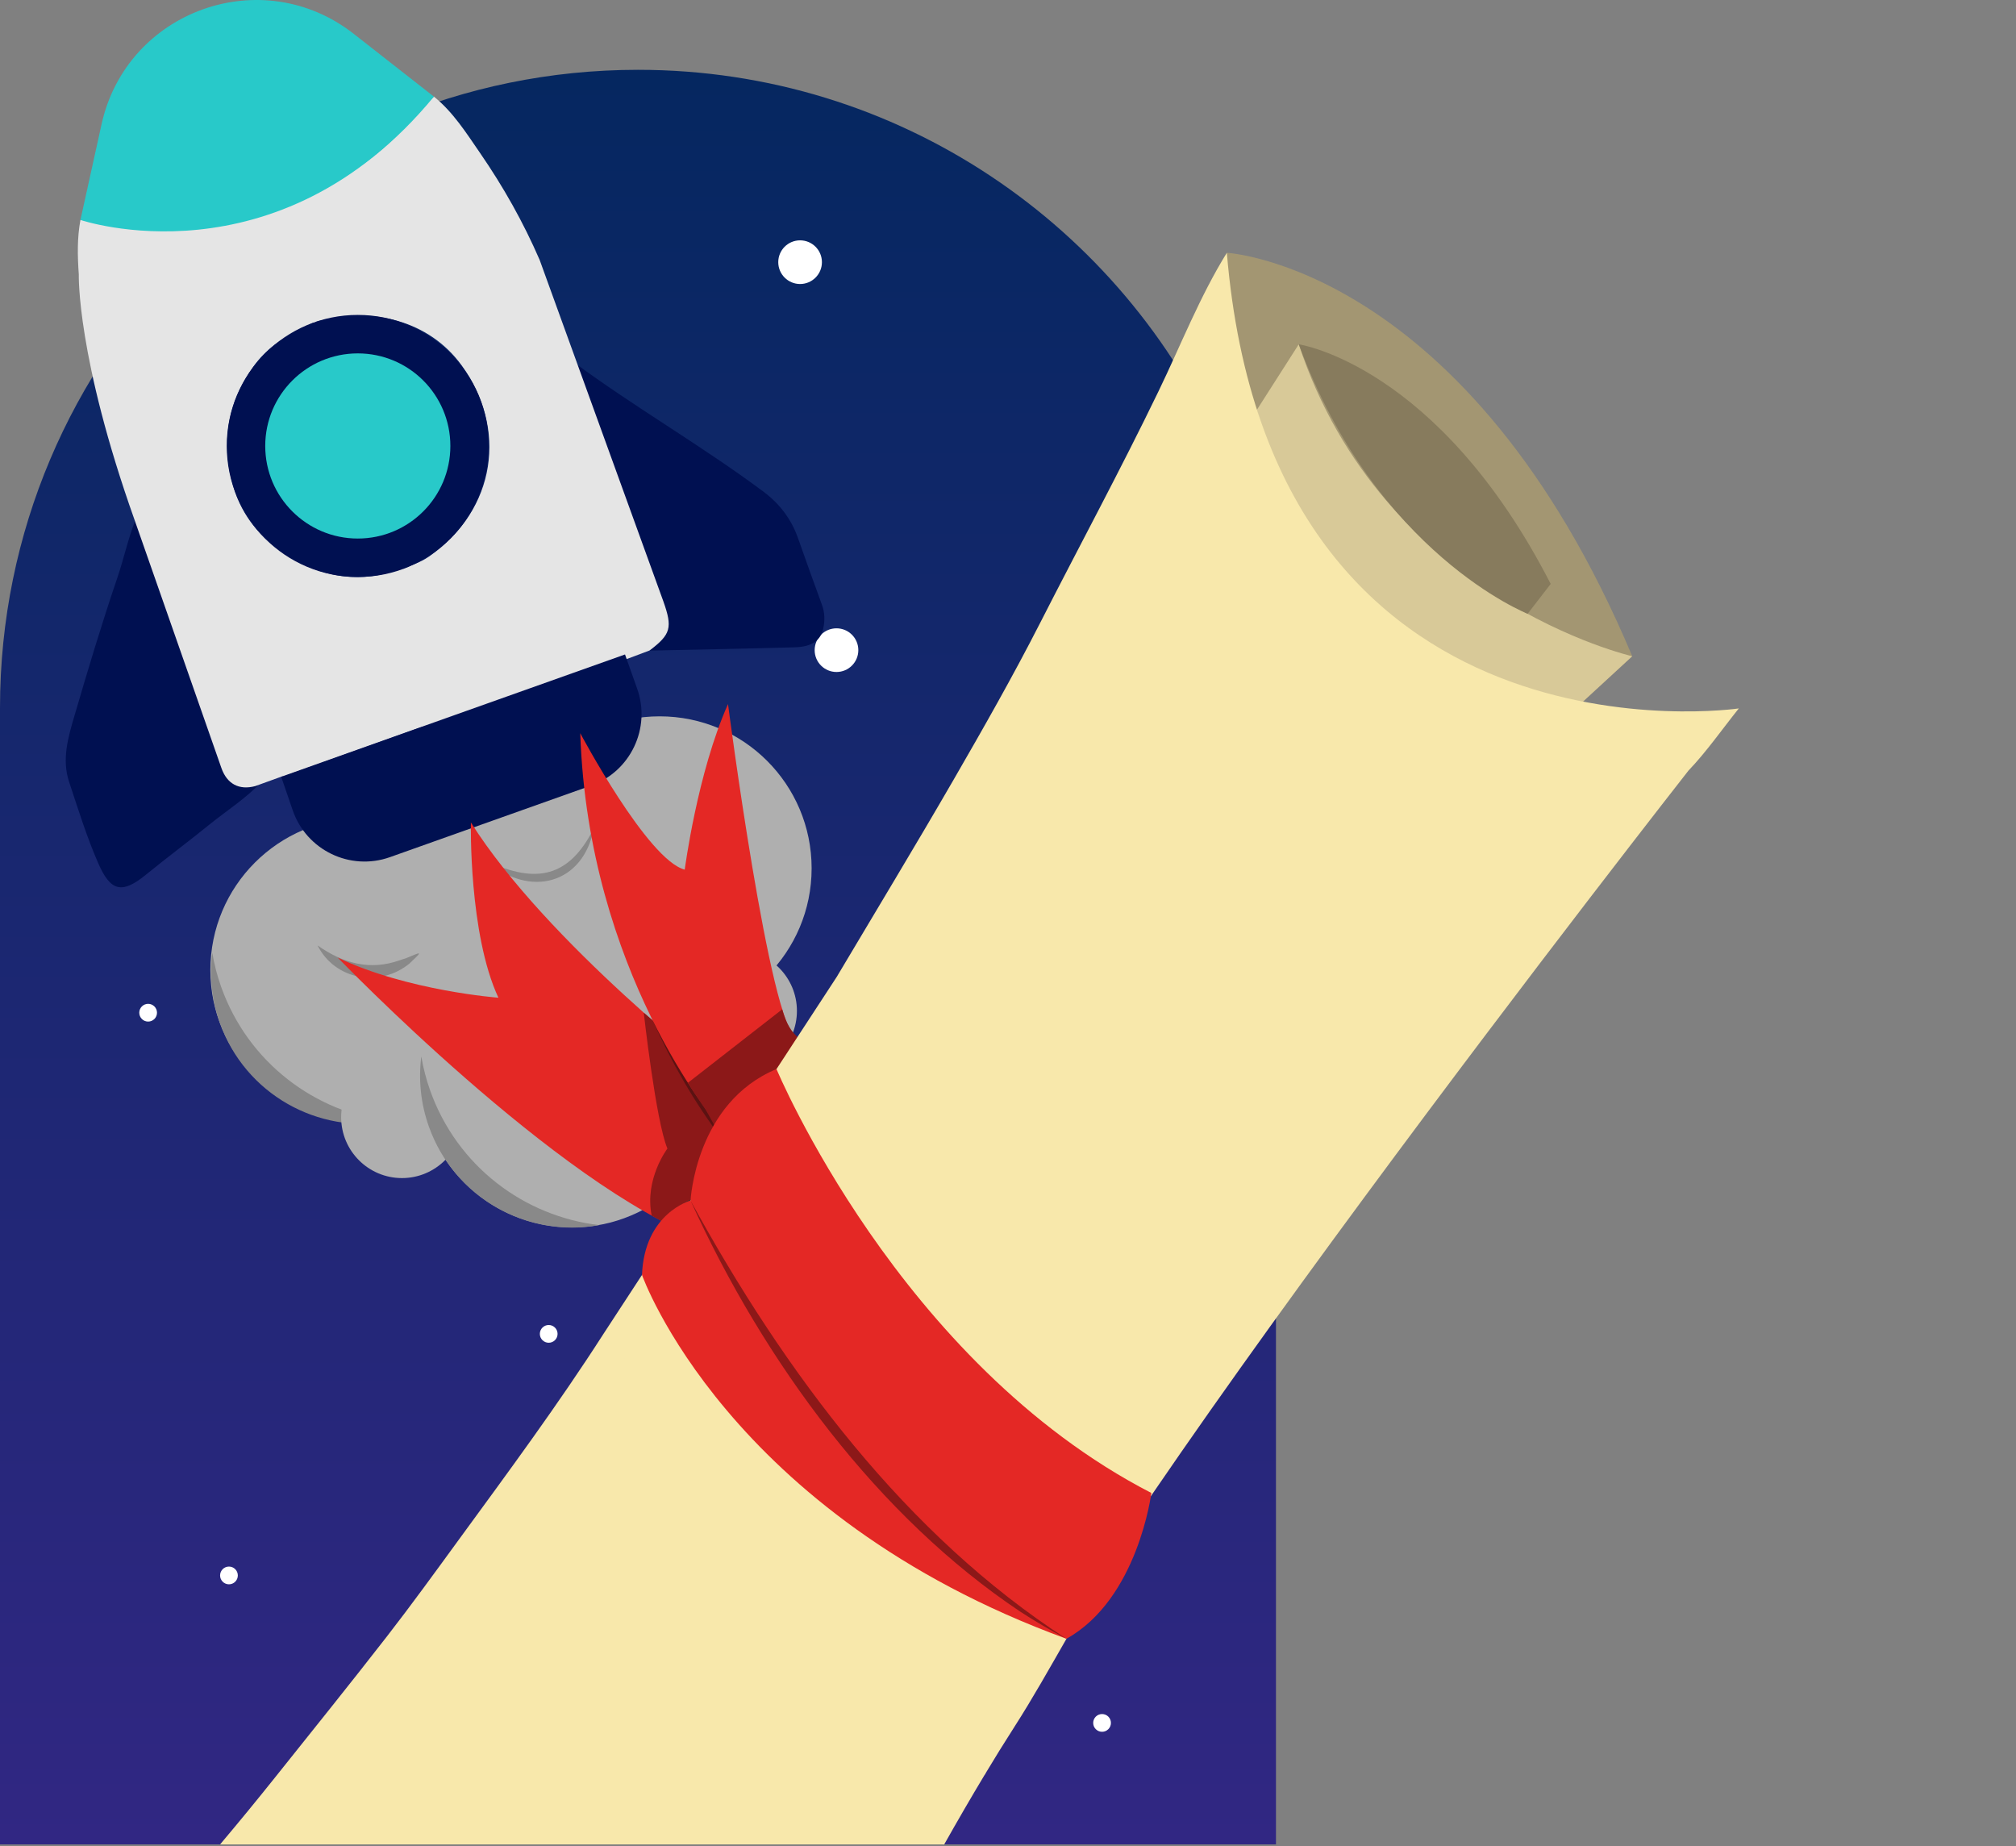 <svg width="320" height="293" viewBox="0 0 320 293" fill="none" xmlns="http://www.w3.org/2000/svg">
<rect x="0" y="0" width="320" height="293" fill="#808080" stroke="none"/>
<g clip-path="url(#clip0_4253_8170)">
<path d="M202.533 112.346V292.74H0V112.346C0 56.418 45.338 11.08 101.267 11.08C142.643 11.08 178.222 35.894 193.933 71.446C199.463 83.953 202.533 97.794 202.533 112.346Z" fill="url(#paint0_linear_4253_8170)"/>
<path d="M82.23 71.037C83.008 71.037 83.638 70.407 83.638 69.629C83.638 68.852 83.008 68.222 82.23 68.222C81.453 68.222 80.823 68.852 80.823 69.629C80.823 70.407 81.453 71.037 82.23 71.037Z" fill="white"/>
<path d="M174.931 274.864C175.708 274.864 176.339 274.233 176.339 273.456C176.339 272.679 175.708 272.048 174.931 272.048C174.154 272.048 173.523 272.679 173.523 273.456C173.523 274.233 174.154 274.864 174.931 274.864Z" fill="white"/>
<path d="M136.249 226.737C137.026 226.737 137.657 226.107 137.657 225.329C137.657 224.552 137.026 223.922 136.249 223.922C135.472 223.922 134.841 224.552 134.841 225.329C134.841 226.107 135.472 226.737 136.249 226.737Z" fill="white"/>
<path d="M87.097 213.117C87.874 213.117 88.504 212.487 88.504 211.709C88.504 210.932 87.874 210.302 87.097 210.302C86.319 210.302 85.689 210.932 85.689 211.709C85.689 212.487 86.319 213.117 87.097 213.117Z" fill="white"/>
<path d="M36.343 251.457C37.12 251.457 37.75 250.827 37.75 250.05C37.75 249.272 37.12 248.642 36.343 248.642C35.565 248.642 34.935 249.272 34.935 250.05C34.935 250.827 35.565 251.457 36.343 251.457Z" fill="white"/>
<path d="M23.514 162.142C24.291 162.142 24.921 161.512 24.921 160.734C24.921 159.957 24.291 159.327 23.514 159.327C22.736 159.327 22.106 159.957 22.106 160.734C22.106 161.512 22.736 162.142 23.514 162.142Z" fill="white"/>
<path d="M132.776 106.656C134.69 106.656 136.242 105.104 136.242 103.19C136.242 101.276 134.69 99.725 132.776 99.725C130.863 99.725 129.311 101.276 129.311 103.19C129.311 105.104 130.863 106.656 132.776 106.656Z" fill="white"/>
<path d="M83.631 150.733C85.545 150.733 87.097 149.182 87.097 147.268C87.097 145.354 85.545 143.803 83.631 143.803C81.718 143.803 80.166 145.354 80.166 147.268C80.166 149.182 81.718 150.733 83.631 150.733Z" fill="white"/>
<path d="M126.999 45.077C128.912 45.077 130.464 43.525 130.464 41.611C130.464 39.697 128.912 38.146 126.999 38.146C125.085 38.146 123.533 39.697 123.533 41.611C123.533 43.525 125.085 45.077 126.999 45.077Z" fill="white"/>
<path d="M174.931 155.372C176.845 155.372 178.396 153.82 178.396 151.907C178.396 149.993 176.845 148.441 174.931 148.441C173.017 148.441 171.465 149.993 171.465 151.907C171.465 153.82 173.017 155.372 174.931 155.372Z" fill="white"/>
<path d="M22.434 81.815C27.026 94.912 31.617 108.016 36.196 121.12C37.08 123.661 38.997 124.7 41.578 124.009C39.125 126.677 36.055 128.594 33.266 130.853C29.928 133.561 26.47 136.128 23.138 138.849C19.304 141.98 17.515 141.43 15.571 136.959C13.754 132.79 12.4 128.413 10.966 124.09C9.78 120.504 10.825 116.991 11.824 113.586C13.969 106.24 16.174 98.9 18.641 91.655C19.646 88.699 20.29 85.636 21.429 82.727C21.677 82.09 21.985 82.003 22.434 81.828V81.815Z" fill="#001051"/>
<path d="M101.897 103.284C105.268 100.73 105.563 99.671 104.062 95.455C99.812 83.504 95.556 71.553 91.333 59.588C91.092 58.898 90.489 58.227 90.938 57.39C100.777 64.676 111.435 70.755 121.241 78.081C123.735 79.945 125.598 82.385 126.657 85.381C127.917 88.94 129.184 92.492 130.484 96.038C130.933 97.265 130.933 98.552 130.679 99.731C130.176 102.124 128.165 102.681 126.107 102.741C118.037 102.969 109.967 103.11 101.903 103.284H101.897Z" fill="#001051"/>
<path d="M85.662 41.263C83.075 35.29 79.905 29.66 76.225 24.318C74.026 21.127 71.948 17.809 68.872 15.329C65.882 18.453 63.067 21.751 59.669 24.479C54.97 28.266 49.709 31.001 44.051 33.011C43.924 33.011 43.79 33.011 43.663 33.011C36.899 35.82 29.834 36.423 22.596 36.155C19.264 36.028 16.047 35.297 12.769 34.902C12.233 37.777 12.3 40.673 12.508 43.575C12.508 43.575 12.132 56.585 21.376 82.572C25.967 95.67 30.558 108.774 35.136 121.878C36.021 124.418 37.938 125.457 40.519 124.767C41.893 124.271 43.267 123.775 44.634 123.279C44.748 123.225 44.862 123.212 44.983 123.238C52.209 120.644 59.441 118.057 66.667 115.47C68.302 114.887 70.152 115.349 71.727 114.438C71.741 114.203 71.814 114.022 72.096 114.035L72.002 113.935C80.488 110.945 88.967 107.956 97.46 104.987C98.096 104.765 98.706 104.209 99.477 104.605C100.69 104.149 101.904 103.693 103.117 103.237C106.488 100.683 106.783 99.624 105.282 95.408L85.662 41.263ZM67.994 88.397C66.747 89.262 65.326 89.664 63.992 90.287L63.979 90.167C57.316 92.72 51.103 91.769 45.197 87.901C41.303 85.347 38.468 81.868 37.127 77.518C35.016 70.655 35.968 64.032 40.251 58.14C42.148 55.533 44.695 53.583 47.751 52.416C48.596 52.094 49.112 51.183 50.117 51.203L50.057 51.102C59.153 48.515 68.168 50.995 73.236 57.939C80.535 67.933 78.879 80.85 67.994 88.404V88.397Z" fill="#E5E5E5"/>
<path d="M57.517 178.088C70.84 178.088 81.641 167.287 81.641 153.964C81.641 140.641 70.84 129.841 57.517 129.841C44.194 129.841 33.394 140.641 33.394 153.964C33.394 167.287 44.194 178.088 57.517 178.088Z" fill="#AFAFAF"/>
<path d="M104.705 161.941C118.028 161.941 128.829 151.14 128.829 137.817C128.829 124.494 118.028 113.694 104.705 113.694C91.382 113.694 80.582 124.494 80.582 137.817C80.582 151.14 91.382 161.941 104.705 161.941Z" fill="#AFAFAF"/>
<path d="M35.103 156.632C34.466 154.842 34.004 153.033 33.695 151.223C33.233 154.863 33.581 158.656 34.895 162.35C38.917 173.657 50.506 180.092 61.941 177.994C50.05 176.607 39.386 168.67 35.103 156.632Z" fill="#898989"/>
<path d="M90.797 194.812C104.12 194.812 114.92 184.011 114.92 170.688C114.92 157.365 104.12 146.564 90.797 146.564C77.474 146.564 66.673 157.365 66.673 170.688C66.673 184.011 77.474 194.812 90.797 194.812Z" fill="#AFAFAF"/>
<path d="M63.804 186.982C69.135 186.982 73.457 182.661 73.457 177.33C73.457 172 69.135 167.678 63.804 167.678C58.474 167.678 54.152 172 54.152 177.33C54.152 182.661 58.474 186.982 63.804 186.982Z" fill="#AFAFAF"/>
<path d="M116.844 170.098C122.175 170.098 126.496 165.777 126.496 160.446C126.496 155.115 122.175 150.794 116.844 150.794C111.513 150.794 107.192 155.115 107.192 160.446C107.192 165.777 111.513 170.098 116.844 170.098Z" fill="#AFAFAF"/>
<path d="M84.325 152.515C89.347 150.728 91.088 142.729 88.214 134.648C85.339 126.567 78.938 121.464 73.915 123.25C68.893 125.036 67.151 133.036 70.026 141.117C72.9 149.198 79.302 154.301 84.325 152.515Z" fill="#AFAFAF"/>
<path d="M68.282 173.087C67.645 171.298 67.183 169.488 66.874 167.678C66.412 171.318 66.761 175.112 68.074 178.805C72.096 190.113 83.685 196.547 95.12 194.449C83.23 193.062 72.565 185.126 68.282 173.087Z" fill="#898989"/>
<path d="M44.641 123.285L99.209 103.874L101.133 109.29C103.365 115.564 100.087 122.461 93.813 124.693L61.907 136.041C55.58 138.293 48.636 134.942 46.458 128.594L44.634 123.285H44.641Z" fill="#001051"/>
<path d="M56.794 91.581C68.281 91.581 77.593 82.269 77.593 70.782C77.593 59.295 68.281 49.983 56.794 49.983C45.307 49.983 35.995 59.295 35.995 70.782C35.995 82.269 45.307 91.581 56.794 91.581Z" fill="#001051"/>
<path d="M56.793 85.475C64.908 85.475 71.486 78.897 71.486 70.782C71.486 62.667 64.908 56.089 56.793 56.089C48.679 56.089 42.101 62.667 42.101 70.782C42.101 78.897 48.679 85.475 56.793 85.475Z" fill="#28C9C9"/>
<path d="M12.769 34.908C12.769 34.908 43.971 45.546 68.872 15.336L56.136 5.362C41.578 -6.039 20.109 1.669 16.12 19.726L12.769 34.908Z" fill="#28C9C9"/>
<path d="M50.405 150.056C54.467 152.905 58.737 154.098 63.469 152.402L64.522 152.054C67.089 150.981 67.075 150.948 65.017 152.912C60.299 156.793 53.18 155.566 50.405 150.056Z" fill="#898989"/>
<path d="M104.075 150.405C108.486 148.126 111.522 144.902 112.219 139.922L112.4 138.829C112.641 136.061 112.608 136.054 113.385 138.789C114.639 144.768 110.242 150.506 104.075 150.405Z" fill="#898989"/>
<path d="M77.425 136.738C85.113 140.297 90.348 139.278 94.262 131.449C92.587 140.425 83.98 142.509 77.425 136.738Z" fill="#898989"/>
<path d="M114.284 170.896C114.284 170.896 86.788 149.628 74.743 130.538C74.743 130.538 74.382 148.22 79.114 158.355C79.114 158.355 64.676 157.276 53.609 151.987C53.609 151.987 88.645 188.364 111.482 196.682L114.29 170.896H114.284Z" fill="#E42825"/>
<path d="M102.185 160.734C102.185 160.734 104.102 177.941 105.939 182.297C105.939 182.297 102.252 187.15 103.445 192.948L106.756 194.771L124.371 179.697L102.178 160.734H102.185Z" fill="#8C1818"/>
<path d="M103.586 161.927C107.44 167.994 111.06 174.334 114.538 180.669C110.195 174.958 106.575 168.597 103.586 161.927Z" fill="#5B1212"/>
<path d="M113.627 178.068C113.627 178.068 93.357 154.233 92.104 116.368C92.104 116.368 102.795 136.51 108.687 138.025C108.687 138.025 110.691 122.635 115.557 111.75C115.557 111.75 122.213 163.06 126.463 164.763C126.463 164.763 129.513 179.884 113.627 178.061V178.068Z" fill="#E42825"/>
<path d="M124.157 160.198L109.189 171.861C109.189 171.861 113.432 178.825 116.127 180.903C116.127 180.903 124.492 171.184 127.897 165.312C127.897 165.312 125.41 164.863 124.157 160.191V160.198Z" fill="#8C1818"/>
<path d="M194.731 40.123C194.731 40.123 233.031 42.208 259.085 104.156L251.269 111.354C251.269 111.354 225.383 120.517 224.217 120.343C223.05 120.169 195.254 67.391 195.254 67.391L194.724 40.123H194.731Z" fill="#A39672"/>
<path d="M171.056 257.041C170.46 258.06 169.87 259.078 169.28 260.104C166.586 264.789 163.945 269.515 161.056 274.019C159.44 276.533 157.865 279.08 156.324 281.647C154.118 285.307 151.98 289.007 149.875 292.74H34.935C37.938 289.181 40.901 285.568 43.816 281.915C49.695 274.549 55.6 267.216 61.398 259.755C65.326 254.695 69.113 249.467 72.907 244.265C80.709 233.581 88.571 222.957 95.79 211.709C97.888 212.239 99.993 212.769 102.091 213.298C102.513 214.19 102.935 215.094 103.364 215.986C107.232 224.083 112.882 229.666 120.142 233.199C122.179 234.191 124.237 234.761 126.315 235.049C129.908 235.572 133.547 235.283 137.214 234.948C139.218 236.979 141.323 238.816 143.501 240.525C143.85 240.807 144.205 241.075 144.56 241.343C144.573 241.349 144.58 241.356 144.594 241.37C146.725 242.998 148.917 244.506 151.142 245.961C153.334 247.402 155.553 248.783 157.778 250.17C159.554 251.276 161.384 252.188 163.241 253.066C165.547 254.165 167.879 255.204 170.118 256.484C170.433 256.665 170.748 256.853 171.056 257.041Z" fill="#F8E8AB"/>
<path d="M259.085 104.156C259.085 104.156 219.478 95.1 206.152 54.648L199.51 65.038C199.51 65.038 207.332 110.021 251.269 111.354L259.085 104.156Z" fill="#D8C998"/>
<path d="M156.323 281.647L95.79 211.709L132.81 155.057C139.003 144.634 145.277 134.285 151.357 123.768C156.082 115.591 160.767 107.36 165.091 98.887C171.338 86.634 177.853 74.583 183.865 62.156C187.431 54.782 190.461 47.02 194.737 40.123C201.702 123.399 276.003 112.44 276.003 112.44C273.348 115.751 270.875 119.317 267.999 122.32C267.999 122.32 168.167 249.627 156.33 281.647H156.323Z" fill="#F8E8AB"/>
<path d="M206.159 54.648C206.159 54.648 228.305 57.899 246.142 92.68L242.482 97.419C242.482 97.419 218.419 87.928 206.159 54.648Z" fill="#877B5D"/>
<g style="mix-blend-mode:soft-light">
<path d="M108.204 191.051C108.204 191.051 108.23 191.038 108.244 191.031C108.78 190.763 109.564 190.629 109.98 190.227" fill="#383838"/>
</g>
<path d="M123.252 169.676C123.252 169.676 142.683 216.321 182.753 236.959C182.753 236.959 180.641 253.783 169.28 260.097C169.28 260.097 123.707 233.654 109.611 190.548C109.611 190.548 110.375 175.038 123.252 169.676Z" fill="#E42825"/>
<path d="M109.612 190.555C109.612 190.555 102.285 192.512 101.903 202.352C101.903 202.352 115.282 240.371 169.28 260.104L109.612 190.555Z" fill="#E42825"/>
<path d="M109.611 190.555C124.626 217.983 143.896 243.689 169.28 260.104C166.793 258.783 164.353 257.362 161.974 255.814C139.405 240.759 121.321 216.321 109.611 190.555Z" fill="#8C1818"/>
</g>
<defs>
<linearGradient id="paint0_linear_4253_8170" x1="101.267" y1="292.74" x2="101.267" y2="11.08" gradientUnits="userSpaceOnUse">
<stop stop-color="#312783"/>
<stop offset="1" stop-color="#052760"/>
</linearGradient>
<clipPath id="clip0_4253_8170">
<rect width="319.612" height="292.74" fill="white"/>
</clipPath>
</defs>
</svg>
